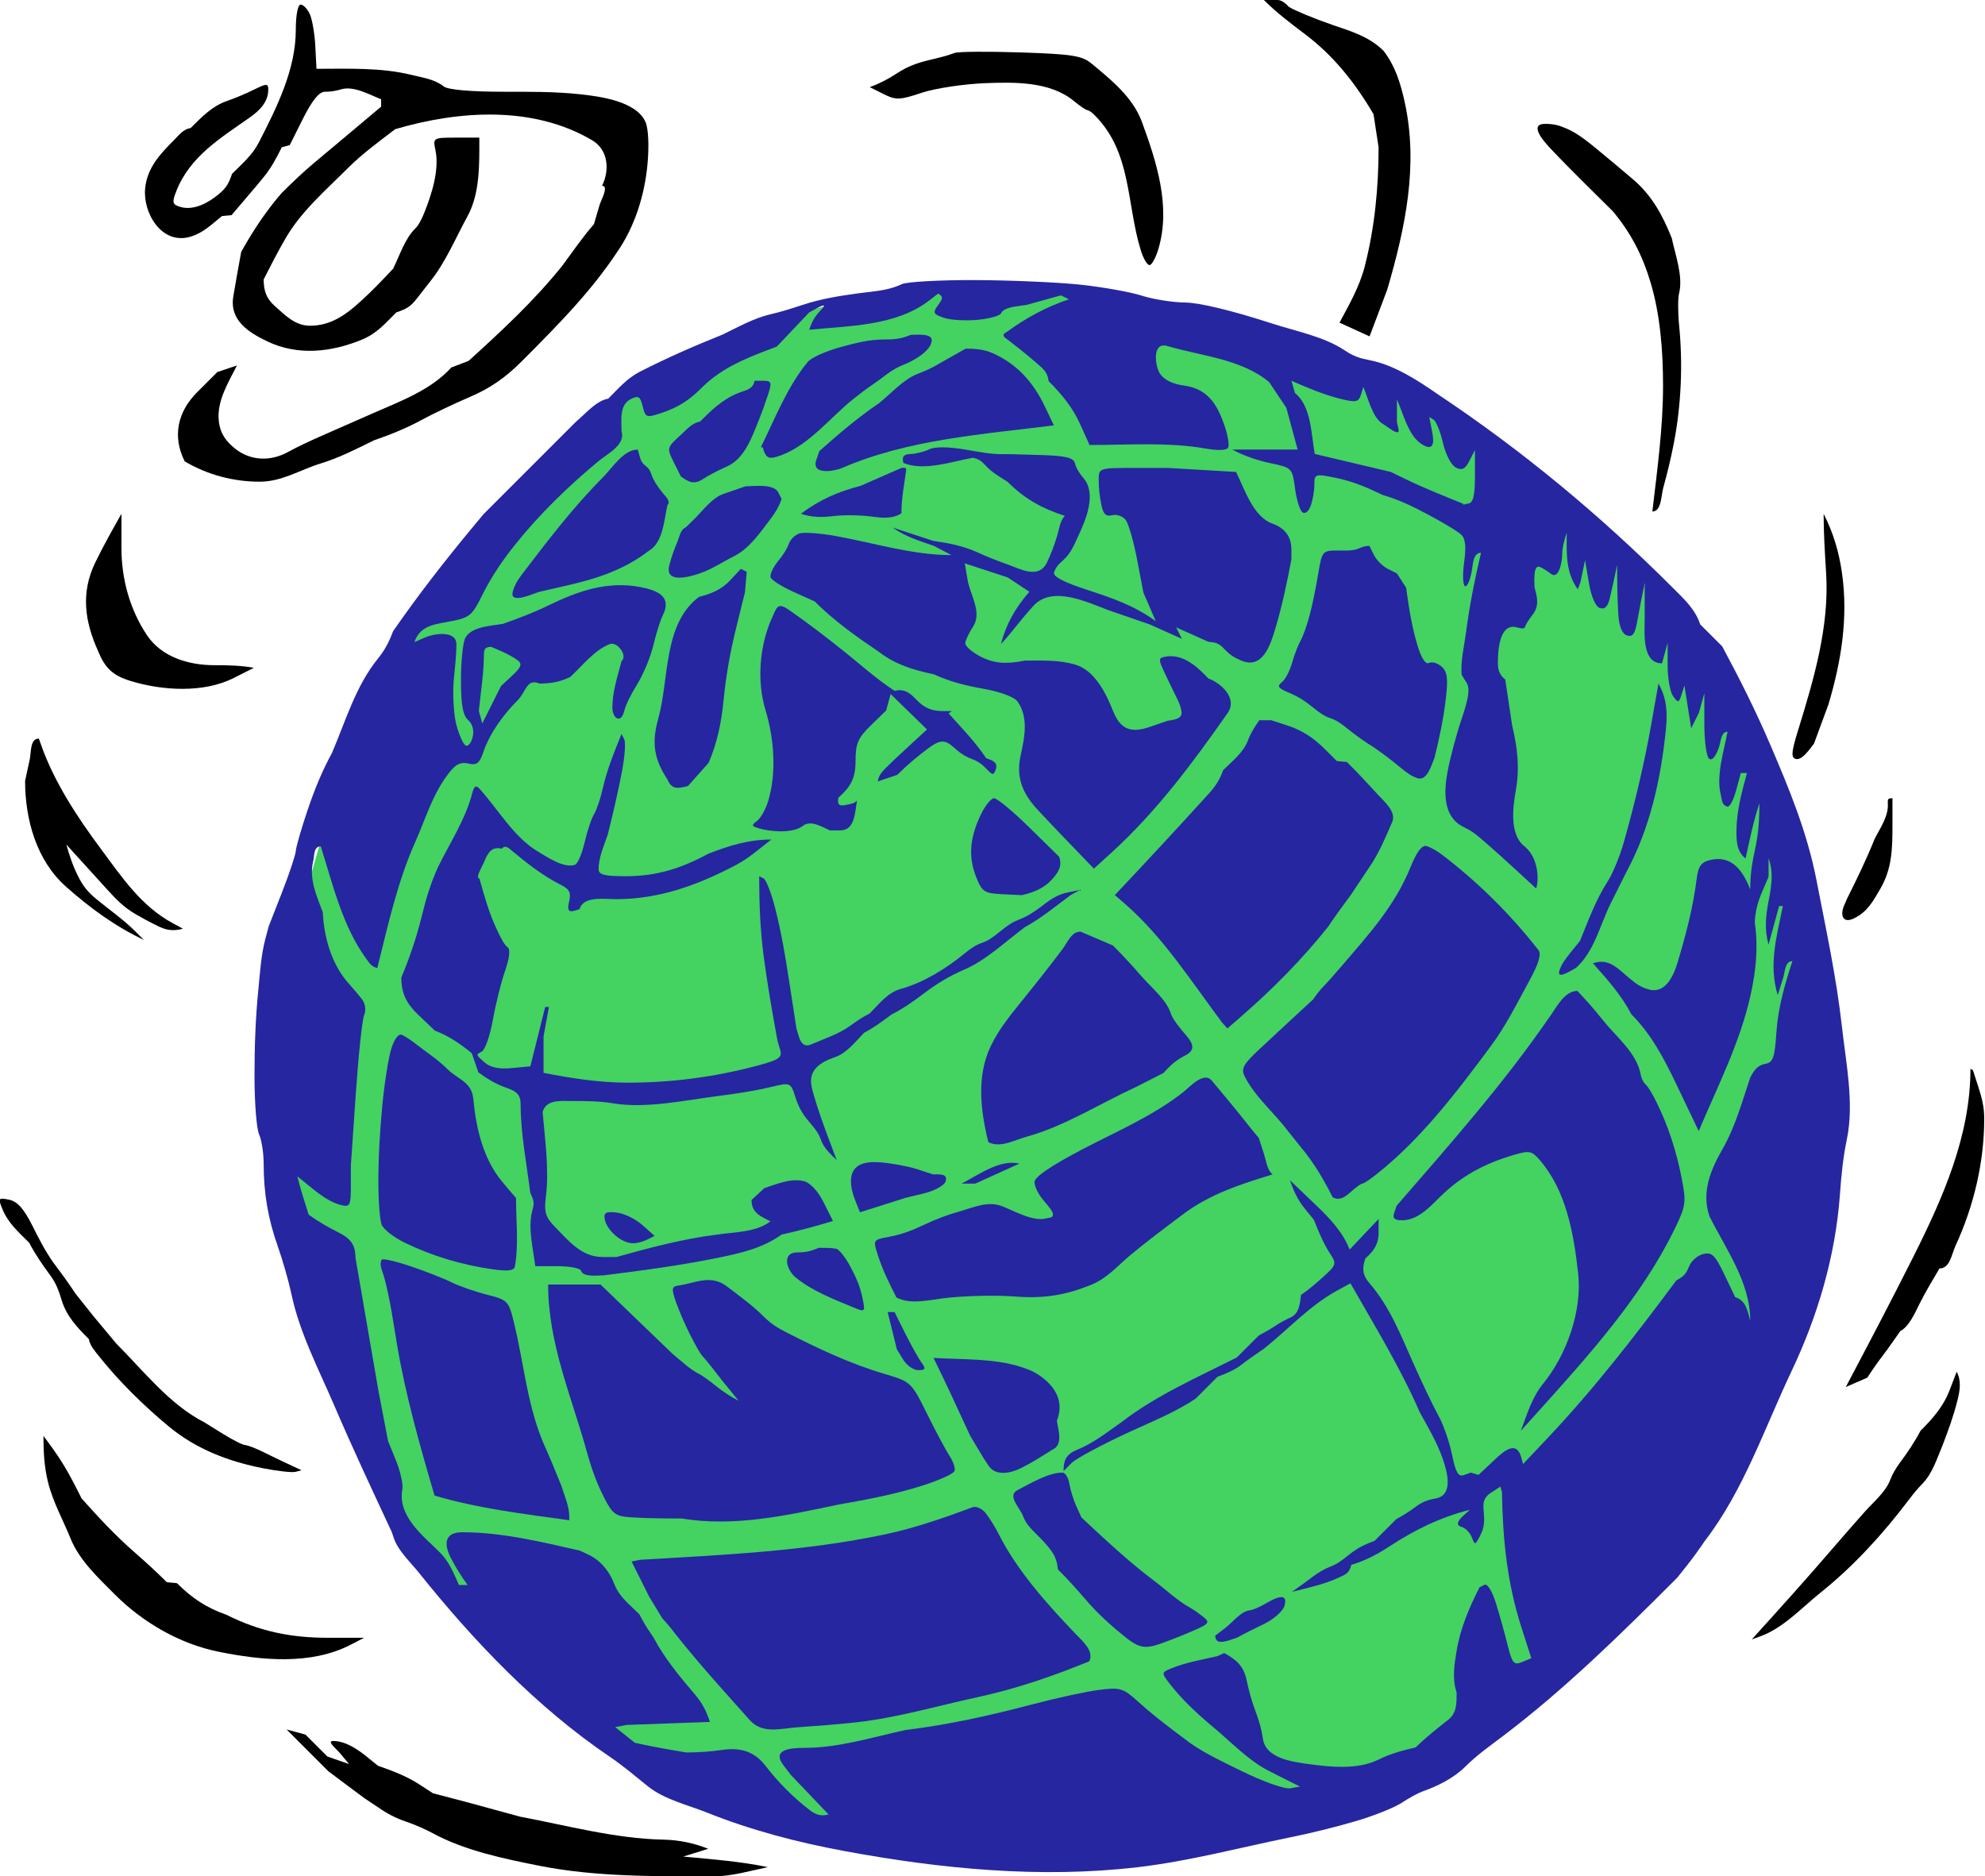 <?xml version="1.0" encoding="UTF-8" standalone="no"?>
<svg
   xmlns:dc="http://purl.org/dc/elements/1.1/"
   xmlns:cc="http://creativecommons.org/ns#"
   xmlns:rdf="http://www.w3.org/1999/02/22-rdf-syntax-ns#"
   xmlns:svg="http://www.w3.org/2000/svg"
   xmlns="http://www.w3.org/2000/svg"
   xmlns:sodipodi="http://sodipodi.sourceforge.net/DTD/sodipodi-0.dtd"
   xmlns:inkscape="http://www.inkscape.org/namespaces/inkscape"
   version="1.1"
   width="432.64"
   height="408.96"
   id="svg4377"
   inkscape:version="0.91 r13725"
   sodipodi:docname="world-colourmix.svg">
  <defs
     id="defs4426" />
  <sodipodi:namedview
     pagecolor="#ffffff"
     bordercolor="#666666"
     borderopacity="1"
     objecttolerance="10"
     gridtolerance="10"
     guidetolerance="10"
     inkscape:pageopacity="0"
     inkscape:pageshadow="2"
     inkscape:window-width="1916"
     inkscape:window-height="1035"
     id="namedview4424"
     showgrid="false"
     inkscape:zoom="1.3338306"
     inkscape:cx="216.32001"
     inkscape:cy="193.10493"
     inkscape:window-x="4"
     inkscape:window-y="1"
     inkscape:window-maximized="1"
     inkscape:current-layer="dp_dp001" />
  <g
     id="dp_dp001"
     transform="matrix(1,0,0,1,-1.531,0)">
    <g
       id="g4974">
      <path
         sodipodi:nodetypes="sssssss"
         inkscape:connector-curvature="0"
         id="path4971"
         d="m 397.383,234.275 c 0,95.234 -76.027,172.436 -169.812,172.436 -93.784,0 -171.104,-77.378 -165.313,-172.436 C 66.756,160.428 109.211,85.251 182.794,66.348 c 13.366,-3.434 30.361,-4.508 44.778,-4.508 11.088,0 24.927,7.077 35.423,9.138 78.275,15.368 134.389,79.324 134.389,163.298 z"
         style="opacity:1;fill:#44d260;fill-opacity:1;fill-rule:evenodd;stroke:none;stroke-width:3;stroke-linecap:round;stroke-linejoin:round;stroke-miterlimit:4;stroke-dasharray:none;stroke-opacity:1" />
      <path
         style="fill:#2626a1;fill-opacity:1"
         d="M 237,62.052 C 232.108,61.531 221.781,61.081 214.052,61.052 C 206.324,61.024 199.124,61.427 198.052,61.948 C 195.072,63.399 191.772,63.495 188.5,63.948 C 184.336,64.524 180.484,65.136 176.5,66.448 C 174.175,67.213 171.884,67.947 169.5,68.5 C 165.849,69.347 162.453,71.265 159.104,72.896 C 152.949,75.357 146.849,78.027 140.948,81.052 C 138.196,82.463 136.284,84.716 134.104,86.896 C 131.449,87.355 129.132,90.219 127.104,91.896 C 120.368,98.632 113.632,105.368 106.896,112.104 L 104.448,115.052 C 98.409,122.324 92.581,129.827 87.2,137.6 C 86.381,139.799 85.449,141.653 83.948,143.5 C 79.035,149.543 76.915,157.061 73.896,164.104 C 71.695,168.124 70.017,172.299 68.549,176.649 C 67.205,180.635 66.057,184.617 66,185.5 C 65.943,186.383 64.592,190.432 63,194.5 L 60.104,201.896 L 59.397,204.539 C 58.424,208.179 58.219,211.896 57.845,215.644 C 57.209,222.003 57,228.211 57,234.604 C 57,240.38 57.451,246.079 58,247.271 C 58.551,248.461 59,251.387 59,253.771 C 59,260.06 59.953,265.68 62.052,271.604 C 63.124,274.629 64.473,279.355 65.052,282.104 C 66.831,290.559 70.993,298.456 74.396,306.396 C 78.364,315.655 82.636,324.768 86.896,333.896 L 87.389,335.331 C 88.357,338.147 91.087,340.609 92.896,342.896 C 104.805,357.783 118.579,372.191 134.448,382.948 C 137.345,384.912 140.024,387.196 142.753,389.387 C 146.361,392.281 151.319,393.389 155.604,395.104 C 165.291,398.979 175.347,401.6 185.604,403.5 C 206.596,407.387 228.3,409.507 249.604,407 C 260.717,405.692 271.555,402.787 282.5,400.552 C 287.451,399.541 292.256,398.369 297.104,396.948 C 300.955,395.819 305.408,394.043 307,393 C 308.592,391.957 310.595,390.856 311.448,390.552 C 314.929,389.313 318.395,387.605 321,385 C 323.425,382.575 326.219,380.617 328.948,378.552 C 342.703,368.148 354.935,356.065 367.104,343.896 L 369.052,341.448 C 370.489,339.643 371.811,337.804 373.104,335.896 C 381.544,324.952 386.123,311.284 392.008,298.885 C 397.761,286.765 401.568,273.772 402.552,260.396 C 402.853,256.309 403.209,252.4 404.052,248.396 C 405.707,240.54 403.875,231.763 403,223.896 C 401.8,213.097 399.516,202.557 397.448,191.896 C 395.424,181.465 391.545,172.077 387.396,162.396 C 384.239,155.029 380.7,147.961 376.896,140.896 C 375.299,139.299 373.701,137.701 372.104,136.104 C 370.973,132.715 368.549,130.549 366.052,128.052 C 350.316,112.316 333.449,98.3 315,86 C 310.468,82.863 305.413,79.553 300,78.5 C 297.889,78.089 296.531,77.651 294.752,76.457 C 290.085,73.325 284.067,72.239 278.752,70.509 C 270.189,67.723 262.985,65.98 259.896,65.948 C 257.145,65.919 252.871,65.244 250.396,64.448 C 247.92,63.652 241.892,62.573 237,62.052 Z M 205.985,66.52 C 206.836,65.352 207.324,64.661 206,64 L 204.052,65.5 C 196.756,71.12 186.653,70.984 177.885,71.885 C 178.461,70.224 179.079,69.007 180.335,67.712 C 182.715,65.26 178.995,67.555 177.896,68.104 C 175.541,70.589 173.187,73.073 170.832,75.559 L 168.916,76.279 C 163.62,78.272 158.564,80.436 154.5,84.5 C 151.795,87.205 149.403,88.797 145.668,90.029 C 142.405,91.105 142.201,91.032 141.609,88.584 C 141.081,86.401 140.681,86.159 138.993,87.004 C 136.468,88.267 137,91.648 137,94 C 137.887,96.988 134.024,98.825 132,100.5 C 125.54,105.844 119.135,112.056 113.896,118.604 C 111.091,122.111 108.72,125.561 106.689,129.621 C 104.267,134.467 103.98,134.679 98.592,135.647 C 95.303,136.237 92.951,136.809 91.857,139.968 L 94.381,138.872 C 96.052,138.147 101,137.316 101,140.444 C 101,142.968 100.687,145.472 100.452,147.984 C 100.152,151.217 100.392,155.701 100.987,157.949 C 101.581,160.196 102.499,162.249 103.027,162.513 C 103.555,162.777 104.24,161.944 104.549,160.661 C 104.9,159.212 104.525,157.811 103.557,156.955 C 102.415,155.943 102,153.624 102,148.236 C 102,144.199 102.42,140.079 102.933,139.081 C 104.235,136.551 108.64,136.432 111.104,136 C 114.505,134.807 117.756,133.579 121,132 C 127.448,128.863 133.893,126.569 141.156,127.983 C 144.816,128.695 148.048,130.008 146,134.104 C 145.449,135.204 144.527,138.129 143.948,140.604 C 143.369,143.08 141.817,146.857 140.5,149 C 138.952,151.517 137.917,153.64 137.577,155 C 136.856,157.876 135,156.587 135,154.22 C 135,150.747 136.139,147.461 137,144.104 C 138.409,142.968 136.095,139.751 134.403,140.411 C 131.076,141.711 128.435,145.143 125.832,147.559 C 123.599,148.655 121.584,149 119.104,149 C 116.295,147.824 116.163,150.837 114.396,152.604 C 111.248,155.752 108.268,159.805 106.836,164.047 C 106.037,166.408 105.409,166.873 103.609,166.437 C 101.319,165.884 100.215,167.412 99,169 C 95.723,173.409 94.269,178.524 92.052,183.5 C 88.139,192.281 86.088,201.743 83.76,211.025 C 82.467,210.673 82.123,210.044 81.3,208.913 C 76.168,201.856 74.039,192.695 71.448,184.5 C 69.856,184.5 70.107,186.409 69.777,187.803 C 68.864,191.684 70.572,195.335 71.896,198.896 C 72.113,204.316 73.872,210.372 77.585,214.44 C 78.421,215.356 79.681,216.849 80.385,217.761 C 81.156,218.756 81.359,220.161 80.895,221.279 C 80.471,222.303 79.645,230.107 79.061,238.623 L 78,254.104 L 78,258.649 C 78,262.735 77.792,263.143 75.936,262.695 C 72.344,261.825 69.207,258.611 66.333,256.424 C 67.035,259.247 67.921,261.996 68.804,264.767 C 70.86,266.261 73.023,267.511 75.3,268.649 C 77.939,269.969 79,271.325 79,274.104 L 81.5,288.604 L 84,303.104 C 84.701,306.771 85.403,310.437 86.104,314.104 L 87.844,318.385 C 88.8,320.74 89.423,323.544 89.225,324.616 C 88.137,330.535 93.807,334.807 97.396,338.396 C 99.448,340.448 100.399,342.892 101.561,345.5 C 102.192,345.5 102.824,345.5 103.455,345.5 C 102.051,343.571 100.796,341.591 99.725,339.451 C 98.223,336.444 98.472,334 102.303,334 C 110.879,334 119.56,336.104 127.896,338 L 129.756,338.869 C 132.395,340.103 134.384,342.525 135.427,345.303 C 136.459,348.047 138.836,349.836 140.896,351.896 L 141.448,352.948 C 142.192,354.365 143.112,355.668 144,357 C 146.325,361.429 149.731,365.528 152.961,369.319 C 154.66,371.313 155.429,372.908 156.273,375.345 C 150.217,375.564 144.161,375.781 138.104,376 C 137.276,376.16 136.448,376.319 135.62,376.479 C 137.045,377.617 138.471,378.756 139.896,379.896 C 143.62,380.719 147.337,381.393 151.104,382 C 153.781,382 156.287,381.829 158.947,381.448 C 162.993,380.865 165.999,381.808 168.376,384.912 C 171.119,388.492 174.473,391.855 178.052,394.597 C 179.412,395.64 180.544,395.943 182.119,395.513 C 179.379,392.64 176.637,389.768 173.896,386.896 L 172.287,384.788 C 169.545,381.199 174.244,381 176.961,381 C 184.285,381 191.772,378.664 198.896,377.104 C 208.379,375.955 217.355,373.935 226.604,371.5 C 231.829,370.125 238.343,368.713 241.077,368.364 C 245.681,367.776 246.309,367.964 249.577,370.916 C 253.208,374.197 257.08,377.087 261,380 C 264.507,382.435 268.32,384.167 272.155,386.059 C 276.768,388.336 281.517,390.027 282.707,389.816 L 284.869,389.435 C 283.247,388.623 281.623,387.812 280,387 L 277.948,385.948 C 273.64,383.739 269.828,379.708 266.104,376.604 C 262.528,373.624 259.081,370.449 256.252,366.741 C 254.705,364.715 254.728,364.539 256.627,363.751 C 259.905,362.391 263.441,361.801 266.896,361 C 267.38,360.777 267.864,360.556 268.348,360.333 C 270.916,361.711 272.591,363.141 273.233,366.219 C 273.733,368.615 274.344,370.815 275.201,373.105 C 275.951,375.109 276.487,376.907 276.788,379.02 C 277.391,383.235 283.08,384.025 286.5,384.5 C 291.389,385.179 297.448,385.828 302,383.552 C 304.585,382.26 307.311,381.544 310.104,380.896 C 312.217,378.783 314.555,376.957 316.896,375.104 C 319.095,373.508 319,371.453 319,368.896 C 318.015,365.94 318.491,362.948 319,359.896 C 319.835,354.891 321.735,350.471 324,346 L 325.088,345.456 C 325.715,345.143 326.775,346.86 327.588,349.508 C 328.516,352.531 329.361,355.549 330.128,358.616 C 331.121,362.589 331.497,363.028 333.273,362.291 L 335.291,361.453 L 333.145,354.779 C 329.996,344.98 329.061,335.493 328.892,325.273 C 328.781,324.865 328.671,324.457 328.559,324.049 L 326.48,325.396 C 324.132,326.915 325,328.719 325,331.052 C 325,332.685 324.763,333.553 324,335 C 323.043,336.813 322.971,336.817 322.304,335.076 C 321.921,334.075 320.935,333.073 320.113,332.849 C 317.809,332.221 320.968,330.049 321.896,329.104 C 315.676,330.655 309.863,333.468 304.5,337 C 301.776,338.795 299.16,340.179 296.061,341.108 C 295.567,342.92 295.051,343.087 293.243,343.919 C 290.005,345.409 286.552,346.115 283.104,347 C 284.709,345.875 286.3,344.745 287.852,343.548 C 288.813,342.807 290.388,341.907 291.352,341.548 C 292.712,341.041 293.641,340.459 295.5,338.948 C 297.267,337.511 298.985,336.625 301.104,335.896 C 302.701,334.299 304.299,332.701 305.896,331.104 C 307.345,330.344 308.628,329.533 309.948,328.552 C 311.497,327.4 312.545,326.985 314.448,326.636 C 318.465,325.897 316.908,320.633 315.948,317.896 C 314.713,314.377 312.805,311.141 311,307.896 C 306.739,298.1 301.148,289.019 295.868,279.737 L 292.883,281.368 C 286.98,284.592 282.264,289.811 277,294 C 275.352,295.117 273.725,296.236 272.148,297.452 C 270.555,298.681 268.757,299.412 266.896,300.104 C 265.299,301.701 263.701,303.299 262.104,304.896 C 257.733,307.809 252.757,309.813 248,312 C 241.892,314.808 236.095,317.905 235.115,318.885 L 233.333,320.667 C 233.333,318.405 233.876,317.005 236.219,316.06 C 239.853,314.593 242.921,312.128 246.104,309.896 C 253.567,304.141 262.723,300.14 271.104,295.896 C 272.701,294.299 274.299,292.701 275.896,291.104 C 277.141,290.451 278.328,289.781 279.5,289 C 280.571,288.287 281.613,287.725 282.788,287.2 C 284.749,286.32 284.863,284.103 285.092,282.268 C 286.86,281.063 288.449,279.68 290.037,278.244 C 292.769,275.773 292.869,275.437 291.485,273.348 C 289.951,271.031 288.931,268.457 287.896,265.896 L 285.948,263.5 C 284.365,261.555 283.483,259.603 282.681,257.272 L 288.341,262.688 C 291.377,265.595 294.147,268.476 295.692,272.384 C 297.799,270.164 299.899,267.939 302,265.715 L 302,268.741 C 302,271.272 300.881,272.759 299.121,274.316 C 298.416,276.353 298.425,277.873 299.969,279.663 C 304.428,284.831 306.739,290.792 309.5,297 C 311.483,301.457 313.981,306.68 315.052,308.604 C 316.124,310.529 317.453,314.352 318.008,317.1 C 318.783,320.94 319.373,321.968 320.56,321.548 L 322.104,321 C 322.664,321.167 323.223,321.333 323.781,321.5 L 327.347,318.144 C 329.38,316.231 332.072,313.933 333.088,317.659 L 333.491,319.135 L 338.797,313.515 C 349.095,302.611 357.996,291.077 366.896,279.104 C 368.535,278.199 368.995,277.756 369.724,275.948 C 370.18,274.819 371.547,273.651 372.761,273.351 C 374.625,272.892 375.341,273.584 377.345,277.78 L 379.72,282.753 C 382.093,283.503 382.4,285.693 383,287.896 C 383,279.499 377.761,272.419 374.104,265.104 C 372.367,259.907 374.285,255.143 376.948,250.5 C 379.747,245.62 381.209,240.221 383,234.896 C 383.763,233.428 384.531,232.2 386.331,231.883 C 387.961,231.595 388.343,230.516 388.691,225.217 C 389.048,219.752 390.501,214.657 392.201,209.5 C 390.548,209.5 390.607,211.799 390.165,213.197 L 389,216.896 C 386.965,210.328 388.771,204.113 390.119,197.5 C 389.843,197.5 389.567,197.5 389.291,197.5 C 388.527,200.299 387.764,203.097 387,205.896 C 386.059,202.64 386.387,199.551 387.04,196.205 C 387.652,193.071 388.1,190.111 387,187.104 C 387,188.437 387,189.771 387,191.104 L 385.552,194.5 C 384.624,196.676 384.076,198.764 384,201.104 C 384.764,206.448 384.269,211.455 383.109,216.769 C 380.835,227.195 375.897,236.763 371.776,246.552 L 366.836,236.224 C 364.189,230.689 361.441,225.441 357.104,221.104 C 354.885,216.877 351.917,213.561 348.72,209.981 C 352.179,208.784 354.04,211.051 356.593,213.171 C 358.119,214.435 359.145,215.251 361.055,215.721 C 364.628,216.601 366.359,212.511 367.167,209.809 C 368.948,203.861 370.571,197.756 371.325,191.589 C 371.661,188.844 372.3,187.944 374.247,187.472 C 379.108,186.296 381.507,190.021 383,193.896 C 383,190.908 383.345,188.34 384,185.396 C 384.788,181.851 385,178.715 385,175.104 C 383.688,179.039 382.885,183.08 381.979,187.125 C 380.112,185.66 380,183.58 380,181.233 C 380,176.855 381.152,172.681 382.295,168.5 C 381.847,168.5 381.4,168.5 380.952,168.5 L 379.932,172.283 C 379.371,174.364 378.516,175.959 378.035,175.828 C 376.775,175.484 376.883,174.472 376.579,173.243 C 375.532,169.001 377.288,163.724 378.047,159.5 C 376.627,159.5 376.6,161.665 376.2,162.848 C 375.5,164.919 374.673,165.887 374.035,165.384 C 373.465,164.937 373,161.541 373,157.837 L 373,151.104 C 372.607,152.524 372.212,153.944 371.819,155.364 C 371.256,156.488 370.693,157.613 370.131,158.737 C 369.641,155.628 369.151,152.519 368.66,149.408 L 368.028,151.413 C 367.452,153.236 367.287,153.268 366.197,151.771 C 365.539,150.865 365,147.871 365,145.115 L 365,140.104 C 364.592,141.603 364.184,143.101 363.776,144.6 C 359.289,144.6 360,137.753 360,134.837 L 360,127.104 C 359.419,129.892 358.863,132.675 358.368,135.479 C 357.888,138.207 357.351,138.929 356.121,138.504 C 355.06,138.136 354.42,136.564 354.253,133.92 C 354.025,130.308 354,126.723 354,123.104 C 353.485,125.571 352.967,128.032 352.376,130.481 C 351.951,132.245 351.263,132.899 350.213,132.535 C 349.284,132.213 348.341,130.039 347.836,127.053 L 347,122.104 C 346.667,123.701 346.333,125.299 346,126.896 C 345.807,127.415 345.615,127.935 345.421,128.455 C 342.716,124.736 343,120.547 343,116.104 C 342.452,117.875 342,119.359 342,121.219 C 342,122.141 341.369,126.505 339.532,125.061 C 338.795,124.481 338.089,124.044 337.251,123.625 C 335.544,122.772 336,127.203 336,128.104 C 336.588,130.148 337.051,132.052 335.608,133.933 C 334.781,135.012 334.057,136.144 334,136.448 C 333.816,137.42 332.585,136.797 331.744,136.667 C 328.275,136.129 328,142.052 328,144.481 C 328,146.099 328.385,147.16 329.604,148.117 C 330.104,151.447 330.604,154.776 331.104,158.104 C 332.243,162.905 332.799,167.245 331.921,172.209 C 331.287,175.799 330.439,181.845 333.784,184.473 C 336.321,186.467 337.179,190.679 336.359,193.684 L 332.127,189.789 C 329.688,187.545 326.768,184.919 325.233,183.591 C 322.896,181.567 322.308,181.153 320.411,180.205 C 315.971,177.985 316.255,172.497 317,168.396 C 317.551,165.371 318.949,160.099 320.109,156.681 C 321.677,152.061 321.947,150.036 321.161,148.785 L 320.104,147.104 C 319.841,144.055 320.655,140.916 321.052,137.896 C 321.831,131.973 322.953,126.304 324.325,120.5 C 322.631,120.5 322.561,122.897 322.345,124.261 C 322.016,126.329 321.347,127.913 320.86,127.78 C 320.372,127.647 320.272,125.323 320.639,122.616 C 321.123,119.047 320.933,117.364 319.953,116.497 C 319.091,115.733 316.516,114.177 312.852,112.203 C 309.629,110.465 306.409,108.905 302.896,107.896 C 299.368,106.193 296.309,104.883 292.448,104.115 C 288.157,103.26 288,103.315 288,105.667 C 288,107.007 287.637,109.081 287.193,110.275 C 286.724,111.536 285.963,112.113 285.377,111.653 C 284.823,111.217 284.104,108.861 283.781,106.417 C 283.207,102.067 283.097,101.953 278.545,100.987 C 275.547,100.351 272.797,99.421 270.104,98 C 274.856,98 279.608,98 284.36,98 C 283.539,94.965 282.717,91.931 281.896,88.896 C 280.644,87.025 279.393,85.156 278.143,83.285 C 272.069,78.225 263.376,77.62 255.972,75.432 C 252.581,74.429 253.256,79.759 254.337,81.431 C 255.204,82.769 257.123,83.727 259.583,84.048 C 264.828,84.733 266.863,88.269 268.403,92.72 C 269.132,94.824 269.501,96.996 269.227,97.547 C 268.916,98.169 267.051,98.255 264.311,97.775 C 256.083,96.331 247.331,97 239,97 L 236.948,92.448 C 235.291,88.771 232.909,85.909 230.104,83.104 C 229.801,81.053 228.995,80.492 227.361,79.059 C 225.133,77.104 222.793,75.295 220.437,73.5 C 219.935,72.745 220.604,72.636 221.303,72.125 C 225.265,69.231 229.836,66.78 234.5,65.251 C 233.92,64.96 233.341,64.671 232.761,64.381 C 230.267,65.075 227.771,65.768 225.275,66.461 L 222.655,66.835 C 221.213,67.041 219.908,67.669 219.755,68.231 C 219.601,68.793 217.305,69.459 214.652,69.712 C 211.997,69.964 208.659,69.767 207.232,69.272 C 204.921,68.472 204.784,68.172 205.985,66.52 Z M 293.728,86.948 C 290.003,86.027 286.504,84.524 283,83 L 283.387,84.34 L 283.773,85.679 C 287.351,88.491 287.311,94.733 288.084,98.953 C 293.609,100.26 299.135,101.567 304.66,102.873 L 307.883,104.437 C 312.132,106.499 316.523,108.213 320.896,110 C 319.575,110 320.765,109.896 321.552,109.773 C 322.621,109.605 323,108.047 323,103.825 L 323,98.104 L 321.8,100.452 C 320.881,102.251 320.187,102.593 318.835,101.917 C 317.856,101.428 316.608,99.043 316.035,96.569 C 315.465,94.113 314.56,91.832 314.021,91.499 L 313.044,90.892 L 313.697,94.245 C 314.196,96.804 313.859,98.444 311.291,96.748 C 308.477,94.891 307.379,90.133 306,87.104 C 306,88.736 306,90.368 306,92 L 306.333,93.476 C 306.783,95.465 303.828,92.905 303,92.448 C 300.677,91.165 299.732,86.748 298.677,84.355 L 298.119,86.125 C 297.639,87.644 297.016,87.761 293.728,86.948 Z M 110.873,141.983 L 108.609,141 C 107.541,141 107,141.3 107,142.552 C 107,146.684 106.315,150.851 105.897,154.959 L 106.272,156.332 L 106.647,157.705 C 108.009,154.981 109.371,152.257 110.733,149.533 L 113.2,147.243 C 115.109,145.471 115.381,144.728 114.403,143.959 C 113.707,143.412 112.119,142.523 110.873,141.983 Z "
         stroke-width="0"
         stroke="none"
         fill-rule="evenodd"
         fill="black"
         id="dp_path002" />
      <path
         style="fill:#2626a1;fill-opacity:1"
         d="M 219.896,99 C 217.201,99 214.604,98.447 211.948,98 C 208.172,97.365 205.288,97.347 204.052,97.948 C 202.981,98.469 201.163,98.927 200.012,98.965 C 198.417,99.019 198.071,99.592 198.432,100.919 C 202.991,102.763 208.875,100.62 213.556,99.788 C 214.805,100.044 215.408,100.44 216.303,101.427 C 217.681,102.949 219.379,103.923 221.104,105 C 224.841,108.737 228.589,110.809 233.6,112.44 C 232.573,113.577 232.417,115.145 232,116.604 C 231.451,118.529 230.405,121.269 229.68,122.692 C 227.827,126.327 223.861,123.988 220.896,122.948 C 218.672,122.168 216.539,121.288 214.388,120.324 C 211.335,118.956 208.172,118.364 204.896,117.896 C 201.965,116.931 199.035,115.965 196.104,115 C 198.807,116.969 201.972,117.915 205.104,119 C 206.368,119.667 207.632,120.333 208.896,121 C 200.38,121 192.116,118.363 183.747,116.856 C 180.251,116.227 176.643,115.969 175.729,116.285 C 174.817,116.601 173.805,117.591 173.483,118.483 C 173.049,119.677 172.4,120.723 171.011,122.456 C 169.973,123.748 169.291,125.284 169.493,125.868 C 169.695,126.452 171.94,127.869 174.483,129.017 L 179.104,131.104 C 183.376,135.376 188.135,138.736 193.104,142.104 C 196.791,144.92 200.612,146.036 205.104,147 C 208.525,148.579 212.047,149.465 215.771,150.116 C 219.424,150.755 222.571,151.911 223.268,152.868 C 225.743,156.272 224.863,160.723 224,164.604 C 222.868,169.7 224.551,173.163 227.899,176.744 C 231.867,180.989 235.92,185.155 239.947,189.344 L 243.921,185.724 C 253.607,176.903 261.607,166.153 269.1,155.425 C 271.337,152.22 267.656,148.892 264.896,147.896 C 262.528,145.38 259.429,142.453 255.545,143.139 C 253.991,143.413 253.976,143.705 255.373,146.667 C 256.199,148.417 257.029,150.164 257.896,151.896 C 258.471,153.045 258.903,153.953 259.055,155.223 C 259.247,156.817 257.063,156.931 255.987,157.12 L 252.22,158.424 C 248.16,159.829 245.785,159.121 244.159,155.053 C 242.632,151.235 240.195,146.137 235.885,144.875 C 232.231,143.805 228.696,144 224.896,144 C 221.517,144.657 218.704,144.852 215.465,143.233 C 213.407,142.203 211.808,140.805 211.913,140.128 C 212.019,139.451 212.772,137.881 213.589,136.641 C 215.681,133.464 212.971,129.716 212.407,126.347 L 211.813,122.799 C 214.925,123.82 218.037,124.84 221.149,125.861 C 222.732,126.908 224.313,127.953 225.896,129 L 225.675,129.251 C 222.864,132.437 220.716,136.276 219.708,140.372 C 220.875,139.139 221.947,137.831 223,136.5 C 224.163,135.031 225.623,133.312 226.779,132.052 C 230.901,127.557 238.484,131.267 243.104,133 C 246.104,134.035 249.104,135.069 252.104,136.104 C 254.445,137.153 256.785,138.201 259.125,139.251 C 258.708,138.417 258.292,137.583 257.875,136.751 C 260.215,137.799 262.556,138.847 264.896,139.896 C 266.668,140.063 267.213,140.22 268.483,141.569 C 269.605,142.761 270.516,143.319 272.021,143.972 C 276.701,146.003 278.407,140.647 279.471,137.096 C 280.984,132.053 282.033,127.065 283,121.896 L 283,119.896 C 283,116.92 281.595,115.125 278.805,114.111 C 274.621,112.589 272.779,106.556 270.937,102.876 L 263.521,102.437 L 256.104,102 C 253.569,102 251.035,102 248.5,102 C 241.125,102 241,102.043 241,104.552 C 241,106.424 241.193,108.093 241.551,109.932 C 241.967,112.06 242.56,112.647 243.951,112.304 C 244.968,112.055 246.3,112.537 246.912,113.379 C 247.524,114.22 248.635,118.12 249.383,122.047 L 250.741,129.185 C 251.641,131.261 252.543,133.337 253.444,135.413 C 248.708,131.969 243.917,130.353 238.357,128.537 C 233.316,126.889 230.969,125.645 231.269,124.777 C 231.692,123.556 232.221,123.035 233.196,122.172 C 234.912,120.655 235.588,118.896 236.556,116.811 C 238.139,113.399 240.607,107.728 237.711,104.253 C 236.632,102.959 236.1,102.033 235.799,100.929 C 235.484,99.775 233.725,99.349 228.639,99.199 L 221.896,99 Z "
         stroke-width="0"
         stroke="none"
         fill-rule="evenodd"
         fill="black"
         id="dp_path003" />
      <path
         style="fill:#2626a1;fill-opacity:1"
         d="M 160.011,280.448 C 156.423,277.692 153.109,279.703 149.349,280.232 C 147.924,280.433 147.856,280.919 148.849,283.785 C 149.483,285.611 150.873,288.828 151.941,290.935 C 153.009,293.041 154.157,295.067 154.493,295.435 C 156.065,297.159 157.448,299.067 158.896,300.896 C 160.103,302.375 161.311,303.855 162.519,305.333 C 160.713,304.416 159.079,303.336 157.5,302.052 C 156.183,300.981 154.608,299.856 154,299.552 C 151.839,298.472 149.972,296.623 148.104,295.104 C 142.875,290.069 137.645,285.035 132.417,280 C 128.611,280 124.805,280 121,280 C 121,292.825 126.076,304.327 129.448,316.5 C 130.417,320.001 131.488,323.069 133.128,326.307 C 135.032,330.068 135.667,330.535 139.18,330.755 C 142.828,330.983 146.451,331 150.104,331 C 161.496,332.899 172.957,330.353 184.104,328 C 190.365,326.901 196.588,325.741 202.66,323.804 C 206.265,322.655 209.381,321.231 209.585,320.641 C 209.789,320.052 209.292,318.565 208.479,317.337 C 207.665,316.109 205.456,311.976 203.568,308.151 C 200.203,301.328 200.031,301.167 194.516,299.547 C 186.879,297.303 180.019,294.044 172.948,290.448 C 170.985,289.449 169.551,288.551 168,287 C 165.553,284.553 162.749,282.551 160.011,280.448 Z "
         stroke-width="0"
         stroke="none"
         fill-rule="evenodd"
         fill="black"
         id="dp_path004" />
      <path
         style="fill:#2626a1;fill-opacity:1"
         d="M 219.1,334.2 C 218.495,332.989 217.325,331.1 216.5,330 C 215.652,328.869 214.343,328.244 213.489,328.56 C 207.347,330.84 200.909,333.089 194.5,334.448 C 176.929,338.173 158.988,338.941 141.104,340 C 140.467,340.127 139.828,340.252 139.189,340.379 C 140.46,342.919 141.729,345.46 143,348 C 143.961,349.588 144.921,351.176 145.883,352.765 L 146.493,353.435 C 147.384,354.411 148.18,355.464 149,356.5 C 154.027,362.853 159.516,368.843 164.896,374.896 C 167.66,378.075 171.691,376.757 175.5,376.5 C 179.679,376.217 183.836,375.899 188,375.448 C 196.98,374.476 205.777,371.855 214.604,369.948 C 223.117,368.109 230.927,365.395 238.931,362.14 C 240.073,359.853 237.4,357.675 235.881,356.08 C 229.661,349.551 223.179,342.356 219.1,334.2 Z "
         stroke-width="0"
         stroke="none"
         fill-rule="evenodd"
         fill="black"
         id="dp_path005" />
      <path
         style="fill:#2626a1;fill-opacity:1"
         d="M 137.096,168.133 C 137.699,164.964 137.924,161.837 137.596,161.185 L 137,160 C 135.423,163.863 133.848,167.72 132.924,171.805 C 132.416,174.055 131.551,176.617 131,177.5 C 130.449,178.383 129.528,181.14 128.951,183.627 C 128.373,186.115 127.433,188.312 126.86,188.509 C 124.461,189.34 120.767,186.819 118.692,185.569 C 113.5,182.447 110.083,176.408 106.049,171.935 C 105.268,171.068 104.852,171.327 104.445,172.935 C 103.04,178.483 99.527,183.857 97,189 C 95.384,192.548 94.377,195.936 93.445,199.753 C 92.324,204.351 90.804,208.744 89,213.104 C 89,216.497 90.089,218.723 92.649,221.165 L 96.3,224.649 C 99.396,225.833 101.799,227.491 104.356,229.583 C 104.839,230.977 105.321,232.372 105.804,233.767 C 107.763,235.191 109.736,236.384 112.057,237.168 C 114.252,237.909 115,238.791 115,240.633 C 115,247.065 116.304,253.573 117.099,259.952 L 117.549,261.028 C 118.04,262.199 117.811,262.863 117.5,264.104 C 116.577,267.795 117.747,272.272 118.197,276 L 123.053,276 C 125.724,276 128.032,276.451 128.181,277 C 128.58,278.457 131.971,278 133.104,278 C 141.592,276.939 149.952,275.827 158.335,274.109 C 163.204,273.111 167.853,272.011 171.896,269.104 C 175.689,268.284 179.36,267.28 183.073,266.147 L 181.041,262.083 C 179.812,259.623 178.104,257.8 176.717,257.464 C 173.845,256.769 170.792,258.112 168.104,259 C 167.181,259.859 166.257,260.717 165.333,261.576 C 165.333,264.317 167.187,265.093 169.444,266.223 C 166.38,268.629 161.64,268.552 157.896,269.104 C 150.383,270.044 143.179,271.973 135.896,274 L 132.812,274 C 128.249,274 125.367,270.377 122.448,267.396 C 120.432,265.337 120.088,264.188 120.5,260.896 C 121.26,254.815 120.303,248.481 119.799,242.404 C 120.561,239.607 123.715,240 126.28,240 C 129.287,240 132.143,240.007 135.104,240.5 C 142.349,241.708 150.725,239.844 157.957,238.917 C 161.86,238.416 165.651,237.871 169.476,236.963 C 173.82,235.932 173.853,235.945 174.848,239.027 C 175.581,241.3 176.327,242.693 177.872,244.512 C 179.565,246.507 179.985,247.149 180.448,248.448 C 181.111,250.312 182.532,251.532 183.896,252.896 L 181.5,246.5 C 180.183,242.983 178.803,238.673 178.433,236.924 C 177.655,233.237 180.276,231.557 183.5,230.448 C 186.152,229.535 187.929,227.071 189.896,225.104 C 192.057,223.969 193.933,222.563 195.896,221.104 C 198.5,219.803 200.775,218.144 203.104,216.396 C 205.799,214.376 208.479,212.735 211.604,211.396 C 216.488,209.303 220.624,205.28 224.896,202.104 C 228.469,200.148 231.628,197.533 234.896,195.104 C 235.563,194.736 236.229,194.368 236.896,194 L 234.396,194.5 C 231.735,195.032 230.243,196.261 228.104,197.896 C 226.711,198.888 225.315,199.82 223.697,200.427 C 222.296,200.955 221.364,201.537 219.5,203.052 C 217.635,204.568 216.749,205.123 215.5,205.552 C 214.251,205.983 213.365,206.536 211.5,208.052 C 207.64,211.191 202.745,214.213 197.896,215.552 C 194.969,216.36 193.231,218.769 191.104,220.896 C 189.655,221.656 188.372,222.467 187.052,223.448 C 184.436,225.392 181.264,226.399 178.297,227.671 C 175.976,228.667 175.624,225.733 175.104,224.104 L 173.552,214 C 172.717,208.564 171.837,203.259 170.472,197.935 C 169.632,194.655 168.508,191.753 167.972,191.487 L 167,191 C 167,196.981 167.208,202.664 168,208.604 C 168.819,214.745 169.871,220.805 171,226.896 L 171.576,228.863 C 172.073,230.561 171.329,231.047 166.128,232.415 C 157.016,234.812 147.812,236 138.396,236 C 132.143,236 126.103,235.057 120,233.856 C 120,231.203 120,228.549 120,225.896 C 120.391,223.764 120.781,221.632 121.172,219.5 C 120.9,219.5 120.629,219.5 120.357,219.5 C 119.28,223.813 118.203,228.127 117.125,232.44 L 113.049,232.824 C 110.24,233.088 108.389,232.691 107.097,231.548 C 105.24,229.904 105.235,229.883 106.528,229.236 C 107.245,228.877 108.344,225.729 108.968,222.24 C 109.593,218.751 110.792,213.955 111.631,211.581 C 112.547,208.995 112.785,206.975 112.228,206.536 C 111.491,205.957 110.964,205.085 109.683,202.324 C 108.071,198.849 107.049,195.177 106.028,191.5 C 105.009,191.5 106.752,188.621 107.02,187.949 C 107.856,185.861 108.699,184.463 110.896,185 C 111.731,184.052 112.497,184.944 113.352,185.652 C 116.643,188.38 120.059,191.029 123.887,192.943 C 125.683,193.841 126.04,194.632 125.557,196.631 C 124.937,199.189 126.048,198.791 127.865,198.163 C 128.659,195.249 133.344,196 135.78,196 C 145.325,196 153.644,192.911 161.948,188.552 C 164.717,187.099 167.167,184.897 169.652,183 C 164.699,183 160.483,184.324 155.896,186.104 C 150.072,189.267 144.697,191 137.948,191 C 133.239,191 132,190.677 132,189.448 C 132,186.837 133.179,184.361 134,181.896 C 135.144,177.319 136.215,172.769 137.096,168.133 Z "
         stroke-width="0"
         stroke="none"
         fill-rule="evenodd"
         fill="black"
         id="dp_path006" />
      <path
         style="fill:#2626a1;fill-opacity:1"
         d="M 315.916,186.379 C 314.719,185.461 313.356,184.692 312.468,184.431 C 311.471,184.139 310.343,185.619 308.948,189.052 C 305.528,197.472 299.929,203.599 294.104,210.396 C 292.104,212.729 290.771,214.229 290.104,214.896 C 289.209,215.791 288.481,216.789 287.761,217.823 C 283.821,221.463 279.881,225.104 275.961,228.765 C 272.507,231.991 271.983,232.964 272.805,234.611 C 274.767,238.533 278.315,241.756 281.104,245.104 C 282.437,246.771 283.771,248.437 285.104,250.104 C 287.928,253.509 290.024,257.049 292,261 C 293.472,261.736 294.529,261.045 295.768,259.963 C 297.393,258.543 298.039,258.08 298.5,258 C 298.856,257.939 300.089,257.116 301.5,256 C 311.336,248.217 319.013,238.055 326.448,228.052 C 329.82,223.516 332.195,218.645 334.911,213.68 C 336.896,210.049 337.515,207.968 336.859,207.127 C 330.749,199.309 323.8,192.419 315.916,186.379 Z "
         stroke-width="0"
         stroke="none"
         fill-rule="evenodd"
         fill="black"
         id="dp_path007" />
      <path
         style="fill:#2626a1;fill-opacity:1"
         d="M 281.852,158.052 L 278.6,157 C 277.733,157 276.867,157 276,157 C 275.004,158.437 274.16,159.708 273.548,161.352 C 272.536,164.072 270.141,165.859 268.104,167.896 C 267.405,169.989 266.383,171.484 264.896,173.104 C 258.177,180.509 251.383,187.836 244.519,195.107 L 246.812,197.105 C 255.141,204.368 261.293,214.093 267.896,222.896 C 268.28,223.324 268.664,223.752 269.048,224.18 L 271.972,221.643 C 278.844,215.677 285.336,209.119 291,202 C 292.612,199.621 294.285,197.305 296,195 C 297.333,193 298.667,191 300,189 C 302.14,185.908 303.488,182.551 305,179.104 C 305.855,176.915 303.263,174.76 301.885,173.251 C 299.669,170.82 297.429,168.429 295.104,166.104 C 294.368,166.035 293.632,165.965 292.896,165.896 L 290.5,163.5 C 287.851,160.851 285.516,159.237 281.852,158.052 Z "
         stroke-width="0"
         stroke="none"
         fill-rule="evenodd"
         fill="black"
         id="dp_path008" />
      <path
         style="fill:#2626a1;fill-opacity:1"
         d="M 347.221,218.052 L 345.339,216 C 342.392,216 340.685,219.815 339.104,221.896 C 329.181,236.309 317.404,249.601 305.953,262.803 L 305.4,264.401 C 304.999,265.557 305.471,266 307.105,266 C 310.947,266 313.736,262.392 316.305,260.025 C 320.743,255.935 325.58,253.512 331.249,251.815 C 334.815,250.748 335.351,250.836 337.037,252.767 C 342.936,259.521 344.536,268.931 345.5,277.604 C 346.395,285.651 343.031,295.248 337.948,301.5 C 335.433,304.593 334.396,308.175 333,311.896 L 337.052,307.396 C 347.897,295.352 359.431,282.537 366.568,267.809 C 368.991,262.811 369.087,262.083 368.028,256.679 C 366.892,250.876 365.087,245.277 362.448,240 C 361.539,238.181 360.699,236.832 360.188,236.373 C 359.712,235.944 359.277,235.075 359.136,234.269 C 358.307,229.533 353.812,226.053 351,222.5 C 349.837,221.031 348.377,219.312 347.221,218.052 Z "
         stroke-width="0"
         stroke="none"
         fill-rule="evenodd"
         fill="black"
         id="dp_path009" />
      <path
         style="fill:#2626a1;fill-opacity:1"
         d="M 265.643,235.552 C 263.901,233.467 260.779,236.988 259.5,238 C 252.843,243.267 245.004,246.569 237.5,250.5 C 230.509,254.161 227,256.563 227,257.681 C 227,258.607 227.876,260.383 228.948,261.629 C 230.459,263.387 230.917,264.041 230.996,264.544 C 231.145,265.511 230.371,265.375 229.496,265.596 C 226.655,266.313 222.728,264.011 220.104,263 C 217.068,261.692 213.912,263.111 210.896,264 C 208.036,264.789 205.509,265.761 202.812,267.037 C 200.245,268.253 198.04,269.097 195.253,269.611 C 191.803,270.247 191.787,270.273 192.889,273.677 C 193.937,276.909 195.368,279.791 196.907,282.813 C 199.881,284.419 203.905,283.4 207.104,283 C 211.504,282.451 218.604,282.279 222.881,282.62 C 229.063,283.112 234.043,282.289 239.604,279.948 C 242.995,278.521 245.155,275.855 248,273.5 C 251.612,270.512 255.355,267.708 259.104,264.896 C 265.053,260.332 271.795,258.176 278.896,256 C 277.701,255.013 277.553,253.215 277.089,251.777 L 275.889,248.056 C 274.895,246.895 273.949,245.699 273,244.5 C 270.604,241.472 268.119,238.516 265.643,235.552 Z "
         stroke-width="0"
         stroke="none"
         fill-rule="evenodd"
         fill="black"
         id="dp_path010" />
      <path
         style="fill:#2626a1;fill-opacity:1"
         d="M 99.896,279.5 C 98.245,278.675 94.219,277.1 90.948,276 C 87.513,274.845 84.869,274.261 84.691,274.619 C 84.132,275.735 84.895,277.087 85.217,278.251 C 86.576,283.14 87.229,288.183 88.08,293.184 C 89.975,304.343 93.061,315.173 96.243,326.012 C 105.833,328.833 115.719,330.011 125.6,331.384 L 125.6,330.48 C 125.6,328.287 124.524,325.989 123.896,323.896 C 122.751,321.035 121.584,318.2 120.324,315.388 C 116.515,306.887 115.797,297.651 113.637,288.656 C 112.408,283.533 112.273,283.389 107.637,282.208 C 105.029,281.544 101.545,280.325 99.896,279.5 Z "
         stroke-width="0"
         stroke="none"
         fill-rule="evenodd"
         fill="black"
         id="dp_path011" />
      <path
         style="fill:#2626a1;fill-opacity:1"
         d="M 240.604,204.604 L 237.104,203.104 C 235.143,202.919 234.209,205.409 233.104,206.896 C 230.152,210.832 227.092,214.672 224,218.5 C 221.555,221.527 219.171,224.483 217.476,228.023 C 214.315,234.624 215.261,242.161 216.947,248.973 C 219.58,250.291 222.503,248.551 225.243,247.793 C 233.633,245.473 241.115,240.619 249,237 C 251.035,235.965 253.069,234.931 255.104,233.896 C 256.552,232.297 257.849,231.076 259.816,230.092 C 263.011,228.495 260.657,226.475 259.052,224.5 C 257.585,222.695 256.993,221.773 256.656,220.759 C 255.696,217.884 252.412,215.193 250.5,213 C 248.433,210.628 246.328,208.328 244.104,206.104 Z "
         stroke-width="0"
         stroke="none"
         fill-rule="evenodd"
         fill="black"
         id="dp_path012" />
      <path
         style="fill:#2626a1;fill-opacity:1"
         d="M 301,121 L 300,119 C 299.157,119 298.629,119.159 297.833,119.5 C 296.312,120.152 294.832,120 293.177,120 C 289.765,120 289.671,120.109 288.844,125.052 C 288.339,128.079 287.763,131.028 287,134 C 286.451,136.143 285.552,138.679 285.004,139.636 C 284.455,140.593 283.615,142.788 283.136,144.513 C 282.656,146.239 281.655,148.128 280.909,148.713 C 279.832,149.561 280.121,150.015 282.331,150.941 C 284.337,151.783 285.811,152.679 287.5,154.052 C 289.365,155.568 290.251,156.123 291.5,156.552 C 292.749,156.983 293.635,157.536 295.5,159.052 C 297.284,160.503 299.157,161.787 301.104,163 C 302.956,164.299 304.759,165.647 306.5,167.092 C 308.432,168.695 309.197,169.184 310.46,169.62 C 312.599,170.361 313.567,166.608 314.183,165.187 C 315.259,160.871 316.137,156.721 316.655,152.296 C 317.171,147.871 316.979,146.404 315.737,145.307 C 314.873,144.541 313.633,144.184 312.981,144.509 C 312.231,144.885 311.303,143.453 310.451,140.603 C 309.208,136.451 308.592,132.393 308,128.104 C 307.333,127.069 306.667,126.035 306,125 L 304,124 C 302.9,123.451 301.551,122.1 301,121 Z "
         stroke-width="0"
         stroke="none"
         fill-rule="evenodd"
         fill="black"
         id="dp_path013" />
      <path
         style="fill:#2626a1;fill-opacity:1"
         d="M 92.249,227.625 C 91.288,226.869 89.937,225.969 89.249,225.625 C 88.448,225.224 87.591,226.24 86.857,228.463 C 86.229,230.367 85.329,236.015 84.857,241.015 C 84.332,246.58 84,252.016 84,257.604 C 84,261.729 84.316,265.931 84.701,266.941 C 85.088,267.951 87.361,269.728 89.753,270.889 C 95.781,273.813 102.215,275.733 108.817,276.665 C 112.359,277.164 113.588,276.999 113.765,275.999 C 114.605,271.233 114,265.977 114,261.143 C 112.955,259.961 111.947,258.752 110.94,257.539 C 106.817,252.569 105.271,245.84 104.692,239.544 C 104.347,235.784 101.316,235.316 99,233 C 96.937,230.937 94.532,229.419 92.249,227.625 Z "
         stroke-width="0"
         stroke="none"
         fill-rule="evenodd"
         fill="black"
         id="dp_path014" />
      <path
         style="fill:#2626a1;fill-opacity:1"
         d="M 173.563,133 C 171.005,131.221 170.885,132.255 169.769,134.728 C 167.056,140.739 166.456,148.505 168.377,154.792 C 170.227,160.847 170.821,168.325 169.003,174.479 C 168.453,176.335 167.352,178.337 166.555,178.927 C 165.305,179.852 165.328,180.069 166.719,180.5 C 169.319,181.305 174.305,181.76 176.539,180.005 C 178.24,178.669 180.728,180.279 182.391,181 L 184.728,181 C 187.915,181 187.867,176.884 188.331,174.5 C 187.693,175.232 186.843,175.243 185.896,175.46 C 184.277,175.833 184.021,175.209 184.255,173.891 C 186.872,171.575 188,169.693 188,165.973 C 188,162.069 188.508,160.873 191.336,158.121 L 194.671,154.873 C 194.997,153.679 195.323,152.484 195.648,151.289 C 198.289,153.861 200.932,156.433 203.573,159.005 L 199.839,162.451 C 196.52,165.513 195.937,166.063 194.604,167.396 C 193.641,168.359 193.077,169.036 192.831,170.337 C 194.256,169.857 195.68,169.376 197.104,168.896 C 199.273,166.727 201.539,164.829 204,163 C 205.983,161.616 207.152,160.913 209.255,162.783 C 210.587,163.965 211.609,164.783 213.267,165.409 C 214.731,165.964 215.493,166.511 216.579,167.644 C 217.905,169.031 218.104,169.035 218.571,167.684 C 219.121,166.095 217.605,165.671 216.465,165.276 C 214.12,161.719 211.112,158.668 208.276,155.5 C 208.517,155.333 208.759,155.167 209,155 C 208.333,155 207.667,155 207,155 C 204.617,155 202.96,154.327 201.244,152.5 C 199.796,150.959 198.536,150.091 196.527,150.6 C 192.612,148.064 189.137,144.911 185.5,142 C 181.613,138.891 177.649,135.843 173.563,133 Z "
         stroke-width="0"
         stroke="none"
         fill-rule="evenodd"
         fill="black"
         id="dp_path015" />
      <path
         style="fill:#2626a1;fill-opacity:1"
         d="M 217.799,76.951 C 215.908,76.129 214.016,76 212,76 C 209.701,77.299 207.403,78.597 205.104,79.896 C 203.968,80.499 202.857,81.001 201.648,81.452 C 198.436,82.648 195.771,85.785 193.104,87.896 C 188.487,91.027 184.288,94.621 180.117,98.329 L 179.453,100.247 C 178.28,103.635 183.385,102.739 185.091,101.999 C 199.477,95.755 215.849,94.664 231.227,92.721 L 229.217,88.515 C 226.755,83.356 223.155,79.275 217.799,76.951 Z "
         stroke-width="0"
         stroke="none"
         fill-rule="evenodd"
         fill="black"
         id="dp_path016" />
      <path
         style="fill:#2626a1;fill-opacity:1"
         d="M 234.608,323.448 C 234.392,322.101 233.717,321 233.108,321 C 229.995,321 226.051,323.404 223.281,324.833 C 220.965,326.029 223.836,328.697 224.452,330.352 C 225.123,332.155 226.131,333.131 227.5,334.5 C 228.755,335.755 229.913,336.923 230.896,338.396 C 231.676,339.567 231.976,340.741 232.104,342.104 C 234.163,344.163 236.109,346.283 238,348.5 C 240.807,351.791 243.736,354.411 247.104,357.104 C 249.627,359.055 251.041,359.501 254.287,358.352 C 256.832,357.451 259.303,356.475 261.775,355.389 C 265.075,353.94 265.276,353.643 263.775,352.441 C 262.856,351.705 261.608,350.832 261,350.5 C 258.165,348.948 255.691,346.544 253.104,344.604 C 247.484,340.388 242.381,335.568 237.247,330.787 L 236.124,328.341 C 235.505,326.996 234.824,324.795 234.608,323.448 Z "
         stroke-width="0"
         stroke="none"
         fill-rule="evenodd"
         fill="black"
         id="dp_path017" />
      <path
         style="fill:#2626a1;fill-opacity:1"
         d="M 164.088,126.872 L 164.28,124.64 C 163.853,124.427 163.427,124.213 163,124 L 160.697,126.473 C 158.768,128.547 156.533,129.427 153.896,130.104 C 146.016,135.996 147.435,147.997 145,156.665 C 143.531,161.899 144.069,165.468 147,169.896 C 147.941,172.171 149.288,171.883 151.471,171.345 C 152.971,169.657 154.472,167.969 155.972,166.281 C 157.867,161.915 158.755,157.497 159.225,152.732 C 159.76,147.319 160.644,142.283 161.948,137 L 163.896,129.104 Z "
         stroke-width="0"
         stroke="none"
         fill-rule="evenodd"
         fill="black"
         id="dp_path018" />
      <path
         style="fill:#2626a1;fill-opacity:1"
         d="M 140.929,99.409 L 140.545,98 C 137.415,98 134.996,102.004 132.896,104.104 C 126.477,110.523 120.811,117.981 115.308,125.181 C 114.203,126.628 113.588,127.801 113.281,129.047 C 112.604,131.796 117.665,129.421 119.104,129 L 125.419,127.548 C 131.86,126.068 137.647,124.12 142.896,120.104 C 146.075,118.279 146.248,113.409 147,110.104 C 147.869,109.268 146.412,108.024 145.852,107.316 C 144.677,105.829 143.943,104.633 143.611,103.669 C 143.213,102.515 142.941,102.097 142.216,101.527 C 141.515,100.976 141.229,100.505 140.929,99.409 Z "
         stroke-width="0"
         stroke="none"
         fill-rule="evenodd"
         fill="black"
         id="dp_path019" />
      <path
         style="fill:#2626a1;fill-opacity:1"
         d="M 224.143,297.992 C 218.193,296.049 211.212,296.385 205,296 C 207.764,301.624 210.387,307.304 213,313 C 214,314.667 215,316.333 216,318 L 217,319.5 C 218.635,321.952 222.035,321.035 224.104,320 C 226.465,318.82 228.659,317.4 230.896,316 C 233.304,314.955 232.188,311.816 231.883,309.675 C 233.321,306.097 232.008,303.007 229.212,300.677 C 227.553,299.293 226.204,298.665 224.143,297.992 Z "
         stroke-width="0"
         stroke="none"
         fill-rule="evenodd"
         fill="black"
         id="dp_path020" />
      <path
         style="fill:#2626a1;fill-opacity:1"
         d="M 204.6,74.129 C 204.6,72.573 200.981,73 200,73 C 197.983,73.864 196.537,74 194.281,74 C 190.967,74 188.157,74.737 184.947,75.601 C 181.675,76.481 178.38,77.944 177.624,78.851 C 173.129,84.245 170.44,91.279 167.36,97.5 C 167.497,97.5 167.635,97.5 167.773,97.5 C 168.461,100.025 169.131,100.228 171.839,99.217 C 177.953,96.937 182.548,90.929 187.552,86.948 C 188.863,85.904 190.165,84.888 191.552,83.948 C 192.683,83.181 193.771,82.381 194.852,81.548 C 195.813,80.807 197.388,79.907 198.352,79.548 C 200.392,78.788 204.6,76.516 204.6,74.129 Z "
         stroke-width="0"
         stroke="none"
         fill-rule="evenodd"
         fill="black"
         id="dp_path021" />
      <path
         style="fill:#2626a1;fill-opacity:1"
         d="M 225.885,180.379 C 222.315,176.871 218.855,174 218.196,174 C 217.539,174 216.227,175.629 215.281,177.621 C 213.184,182.044 212.363,186.287 214.265,191.111 C 215.563,194.404 216.049,194.728 219.981,194.919 L 224.277,195.127 C 226.893,194.493 229.087,193.653 230.955,191.552 C 232.341,189.991 233.044,188.683 232.377,186.756 Z "
         stroke-width="0"
         stroke="none"
         fill-rule="evenodd"
         fill="black"
         id="dp_path022" />
      <path
         style="fill:#2626a1;fill-opacity:1"
         d="M 171.193,107.387 C 170.181,105.363 165.863,106 164,106 L 162.319,106.591 C 161.303,106.948 160.287,107.3 159.265,107.643 C 156.776,108.481 154.825,111.175 153,113 C 151.139,114.861 151.097,114.9 150.719,115.115 C 149.827,115.621 149.552,117.196 149.167,118.115 C 148.453,119.815 147.863,121.44 147.412,123.227 C 146.405,127.208 151.533,125.808 153.74,125.092 C 156.601,124.163 158.869,122.565 161.507,121.247 C 164.956,119.521 167.297,115.949 169.621,112.916 C 170.613,111.621 171.357,110.3 171.887,108.773 Z "
         stroke-width="0"
         stroke="none"
         fill-rule="evenodd"
         fill="black"
         id="dp_path023" />
      <path
         style="fill:#2626a1;fill-opacity:1"
         d="M 364.616,159.048 C 365,155.271 364.82,152.256 363,149 L 361.484,157.591 C 359.931,166.396 357.876,175 355.448,183.604 C 354.595,186.629 353.019,190.455 351.948,192.104 C 349.345,196.113 347.703,200.703 345.896,205.104 L 343.948,207.5 C 342.447,209.345 341.872,210.259 341.441,211.477 C 340.629,213.775 344.075,211.463 345,211 C 349.049,207.4 350.256,201.592 352.604,196.896 L 356.104,189.896 C 361.188,180.448 363.533,169.691 364.616,159.048 Z "
         stroke-width="0"
         stroke="none"
         fill-rule="evenodd"
         fill="black"
         id="dp_path024" />
      <path
         style="fill:#2626a1;fill-opacity:1"
         d="M 168.955,85.948 C 169.791,83.364 169.668,83 167.955,83 L 166,83 C 165.604,84.935 164.147,84.979 162.311,85.723 C 159.012,87.057 156.565,89.435 154.104,91.896 C 152.321,92.204 151.156,93.68 149.852,94.861 C 146.877,97.556 146.844,97.687 148.368,100.737 L 149.928,103.857 C 151.609,105.079 152.78,105.728 154.765,104.412 C 155.937,103.636 158.225,102.432 159.851,101.739 C 163.843,100.036 165.441,95.228 166.948,91.5 C 167.689,89.665 168.345,87.831 168.955,85.948 Z "
         stroke-width="0"
         stroke="none"
         fill-rule="evenodd"
         fill="black"
         id="dp_path025" />
      <path
         style="fill:#2626a1;fill-opacity:1"
         d="M 201.471,254.877 C 199.588,254.259 196.011,253.584 193.523,253.377 C 190.043,253.087 187,253.731 187,257.489 C 187,259.892 188.116,262.017 188.971,264.249 C 192.279,263.201 195.587,262.153 198.896,261.104 L 202.985,260.112 C 205.235,259.565 207.317,258.417 207.615,257.56 C 208.255,255.708 206.051,256 204.896,256 Z "
         stroke-width="0"
         stroke="none"
         fill-rule="evenodd"
         fill="black"
         id="dp_path026" />
      <path
         style="fill:#2626a1;fill-opacity:1"
         d="M 199.016,102.251 C 198.989,101.827 198.377,102 198,102 C 195.035,103.299 192.069,104.597 189.104,105.896 C 184.245,107.171 180.153,108.908 176.104,112 C 178.431,112.776 180.644,112.808 183.104,112.5 C 185.304,112.225 189.091,112.269 191.517,112.599 C 193.828,112.912 196.008,113.149 198,111.896 C 198,108.736 198.596,105.627 199.032,102.5 Z "
         stroke-width="0"
         stroke="none"
         fill-rule="evenodd"
         fill="black"
         id="dp_path027" />
      <path
         style="fill:#2626a1;fill-opacity:1"
         d="M 183.781,272.197 C 182.517,271.973 181.283,272 180,272 C 178.324,272.719 177.195,273 175.333,273 C 171.801,273 173.021,276.852 174.876,278.397 C 178.452,281.377 183.241,283.209 187.525,284.987 C 190.088,286.049 190.139,286 189.525,282.987 C 189,280.411 188.136,278.472 186.896,276.144 C 185.796,274.081 184.395,272.305 183.781,272.197 Z "
         stroke-width="0"
         stroke="none"
         fill-rule="evenodd"
         fill="black"
         id="dp_path028" />
      <path
         style="fill:#2626a1;fill-opacity:1"
         d="M 281.479,350.071 C 282.48,346.733 279.063,348.555 277.552,349.448 C 276.205,350.244 274.608,350.943 274,351 C 272.02,351.188 270.131,353.687 268.648,354.816 L 266.4,356.527 C 266.4,359.009 269.521,357.451 271.104,357 C 273.031,355.936 274.999,354.979 276.981,354.019 C 279.113,352.987 281.137,351.209 281.479,350.071 Z "
         stroke-width="0"
         stroke="none"
         fill-rule="evenodd"
         fill="black"
         id="dp_path029" />
      <path
         style="fill:#2626a1;fill-opacity:1"
         d="M 141.509,267.008 C 140.029,265.693 137.509,264.479 135.909,264.308 C 133.575,264.061 133.067,264.352 133.339,265.783 C 133.793,268.173 136.976,271 139.452,271 C 141.192,271 142.703,270.175 144.2,269.4 Z "
         stroke-width="0"
         stroke="none"
         fill-rule="evenodd"
         fill="black"
         id="dp_path030" />
      <path
         style="fill:#2626a1;fill-opacity:1"
         d="M 198.849,290.7 L 196.5,286 C 196,286 195.5,286 195,286 C 195.667,288.701 196.333,291.403 197,294.104 L 198.392,296.385 C 199.157,297.64 200.637,298.667 201.68,298.667 C 203.252,298.667 203.373,298.388 202.388,297.033 C 201.735,296.135 200.143,293.285 198.849,290.7 Z "
         stroke-width="0"
         stroke="none"
         fill-rule="evenodd"
         fill="black"
         id="dp_path031" />
      <path
         style="fill:#2626a1;fill-opacity:1"
         d="M 218.905,255.824 L 223.705,253.647 C 219.423,252.623 214.823,256.121 211.104,258 C 212.104,258 213.104,258 214.104,258 Z "
         stroke-width="0"
         stroke="none"
         fill-rule="evenodd"
         fill="black"
         id="dp_path032" />
      <path
         d="M 69.047,3.052 C 68.523,1.924 67.623,1 67.047,1 C 66.444,1 66,3.351 66,6.552 C 66,15.172 61.809,23.521 57.948,31.052 C 56.537,33.804 54.284,35.716 52.104,37.896 C 51.392,39.984 50.895,40.921 49.152,42.373 C 46.963,44.197 43.701,46.011 40.745,45.077 C 39.093,44.556 38.995,44.111 39.977,41.617 C 42.953,34.071 49.632,30.075 55.944,25.631 C 58.055,24.145 60,22.248 60,19.559 C 60,18.175 59.679,18.169 56.948,19.505 C 54.952,20.483 52.992,21.317 50.896,22.052 C 47.721,23.165 45.417,25.583 43.104,27.896 C 41.412,28.188 40.62,29.38 39.396,30.604 C 36.385,33.615 33.584,36.621 33.161,41.113 C 32.665,46.385 36.721,53.428 43,51.609 C 45.781,50.804 47.66,48.921 49.896,47.104 C 50.597,47.035 51.299,46.965 52,46.896 C 53.701,44.896 55.403,42.896 57.104,40.896 L 58.927,38.697 C 60.607,36.673 61.78,34.439 62.948,32.105 C 63.527,31.948 64.105,31.789 64.684,31.632 L 67.592,25.816 C 69.523,21.955 71.105,20 72.303,20 C 73.62,20 74.651,19.839 75.916,19.465 C 78.637,18.661 82.109,20.659 84.6,21.64 C 84.6,22.175 84.6,22.709 84.6,23.244 C 79.756,27.357 74.868,31.416 70,35.5 C 67.503,37.596 65.199,39.801 62.896,42.104 C 59.419,46.119 56.697,50.264 54.104,54.896 C 53.508,58.133 52.921,61.369 52.381,64.617 C 51.52,69.811 55.688,72.456 59.799,74.42 C 66.471,77.609 73.847,76.792 80.604,73.948 C 83.668,72.659 85.556,70.444 87.896,68.104 C 90.021,67.363 90.971,66.923 92.376,65.088 C 93.341,63.828 94.316,62.579 95.305,61.337 C 98.735,57.04 100.791,51.935 103.413,47.161 C 106.207,42.08 106,35.605 106,30 L 100.928,30 C 95.964,30 95.869,30.056 96.425,32.655 C 97.355,36.988 95.616,42.355 94,46.396 C 93.359,47.997 92.676,49.201 92.1,49.748 C 89.809,51.916 88.608,55.784 87.207,58.587 L 85.156,60.741 C 83.092,62.908 81.007,64.979 78.725,66.92 C 75.871,69.349 72.841,71 69.123,71 C 65.841,71 63.752,68.769 61.448,66.733 C 59.528,65.037 59,63.297 59,60.896 C 60.547,57.856 62.093,54.84 63.805,51.889 C 67.199,46.041 72.632,41.368 77.396,36.604 C 80.519,33.481 84.159,30.853 87.655,28.16 C 101.559,24.071 117.724,22.979 130.588,30.571 C 134.168,32.683 134.415,37.171 132.751,40.5 C 134.315,40.5 132.516,43.645 132.209,44.687 L 130.979,48.875 C 128.487,51.705 126.353,54.869 124.104,57.896 C 118.004,65.521 110.889,72.109 103.667,78.667 C 102.409,79.145 101.152,79.625 99.896,80.104 C 95.477,84.984 88.928,87.409 83,90 C 79.128,91.692 75.257,93.388 71.396,95.104 C 68.964,96.185 66.584,97.275 64.252,98.552 C 60.495,100.609 56.228,100.455 52.896,97.896 C 50.833,96.244 49.545,94.599 49.225,91.808 C 48.725,87.441 51.293,83.415 53.169,79.663 C 51.744,80.143 50.32,80.624 48.896,81.104 C 47.431,82.569 45.965,84.035 44.5,85.5 C 40.193,89.807 39.081,95.161 41.784,100.567 C 46.741,103.501 52.367,105 58.16,105 C 62.996,105 67.008,102.376 71.5,101 C 75.511,99.771 79.252,97.849 83,96 C 86.624,94.751 90.121,93.341 93.5,91.5 C 95.917,90.183 100.643,87.932 104,86.5 C 108.437,84.607 111.787,82.213 115.104,78.896 C 119.203,74.797 123.252,70.729 127.104,66.396 C 130.348,62.747 133.303,59.047 136,55 C 139.903,49.401 142.031,42.521 142.655,35.792 C 143.025,31.797 142.852,28.049 142.228,26.613 C 140.239,22.028 132.207,21.008 128,20.552 C 122.429,19.949 116.917,20 111.312,20 C 104.159,20 99.172,19.564 98.277,18.86 C 96.249,17.268 93.856,16.981 91.361,16.36 C 84.587,14.675 77.437,15 70.511,15 L 70.256,10.052 C 70.115,7.331 69.571,4.181 69.047,3.052 Z "
         stroke-width="0"
         stroke="none"
         fill-rule="evenodd"
         fill="black"
         id="dp_path033" />
      <path
         d="M 70.5,380.5 L 68.104,378.104 C 66.736,377.736 65.368,377.368 64,377 C 67.035,380.035 70.069,383.069 73.104,386.104 C 74.437,387.104 75.771,388.104 77.104,389.104 C 78.403,390.069 79.701,391.035 81,392 C 82,392.667 83,393.333 84,394 C 85.889,395.316 87.82,396.341 90.023,397.076 C 91.717,397.641 94.296,398.757 95.753,399.555 C 102.76,403.391 111.465,405.193 119.207,406.725 C 131.48,409.155 144.608,409 157.104,409 C 161.064,409 165.024,407.791 168.896,407 C 162.797,405.727 156.641,405.287 150.44,404.695 C 152.259,404.129 154.077,403.565 155.896,403 C 152.664,401.721 149.517,401.072 146,401 C 135.623,400.788 125.075,397.916 114.896,396 C 111.229,395 107.563,394 103.896,393 C 101.229,392.299 98.563,391.597 95.896,390.896 L 92.896,388.948 C 90.088,387.125 87.028,385.995 83.896,384.896 L 81.5,382.948 C 79.489,381.313 76.839,379.5 74.101,379.5 C 72.665,379.5 74.952,381.343 75.511,382.013 L 77.605,384.527 C 76.036,383.983 74.465,383.44 72.896,382.896 Z "
         stroke-width="0"
         stroke="none"
         fill-rule="evenodd"
         fill="black"
         id="dp_path034" />
      <path
         d="M 15.5,319.5 C 14.14,317.233 12.584,315.112 11,313 C 11,316.424 11.163,319.755 12,323.104 C 13.092,327.472 15.272,331.304 16.941,335.435 C 18.835,340.121 23.064,344.064 26.604,347.604 C 32.708,353.708 40.745,358.345 49.181,360.048 C 58.527,361.935 69.284,363.016 78,358.5 L 80.896,357 L 72.896,357 C 64.813,357 58.047,355.576 50.896,352 C 46.535,350.471 43.367,348.367 40.104,345.104 C 39.368,345.035 38.632,344.965 37.896,344.896 C 35.672,342.672 33.372,340.567 31,338.5 C 26.759,334.803 23.049,330.823 19.312,326.625 C 18.103,324.204 16.893,321.821 15.5,319.5 Z "
         stroke-width="0"
         stroke="none"
         fill-rule="evenodd"
         fill="black"
         id="dp_path035" />
      <path
         d="M 239.46,13.875 C 237.364,12.136 235.215,11.795 224.013,11.428 C 216.856,11.192 210.363,11.245 209.583,11.544 C 207.777,12.237 205.909,12.639 204.031,13.096 C 201.295,13.764 199.348,14.463 197,16 C 195.121,17.231 193.203,18.228 191.104,19 L 194.104,20.5 C 196.813,21.855 197.621,21.827 202.425,20.223 C 205.352,19.244 211.647,18.299 216.415,18.121 C 222.66,17.889 230.331,17.744 235.5,21.948 C 237.061,23.217 238.105,23.932 238.5,24 C 238.903,24.069 239.437,24.437 240.104,25.104 C 248.229,33.229 247.017,44.336 250.172,54.565 C 250.759,56.468 251.647,57.915 252.145,57.779 C 252.645,57.643 253.491,56.037 254.027,54.213 C 256.747,44.943 253.615,35.309 250.431,26.605 C 248.459,21.215 243.739,17.424 239.46,13.875 Z "
         stroke-width="0"
         stroke="none"
         fill-rule="evenodd"
         fill="black"
         id="dp_path036" />
      <path
         d="M 277,0 C 279.739,2.739 282.797,5.072 285.896,7.396 C 292.208,12.129 296.947,18.141 300.896,24.896 C 301.264,27.299 301.632,29.701 302,32.104 C 302,40.789 301.164,49.571 299,58 C 297.845,62.496 295.671,66.245 293.483,70.331 C 295.667,71.328 297.851,72.325 300.036,73.323 C 301.323,69.917 302.609,66.511 303.896,63.104 C 307.796,49.745 310.772,35.975 307.645,22.04 C 306.74,18.009 305.607,14.367 303.104,11.104 C 299.96,7.96 295.988,6.815 291.871,5.399 C 288.035,4.079 283.795,2.325 282.448,1.5 C 282,1 281,0 280,0 C 279.167,0 278.333,0 277.5,0 C 277,0 277,0 277,0 Z "
         stroke-width="0"
         stroke="none"
         fill-rule="evenodd"
         fill="black"
         id="dp_path037" />
      <path
         d="M 342.945,28.013 C 341.268,27.287 340.128,27 338.304,27 C 334.568,27 338.153,30.969 339.396,32.293 C 343.835,37.017 348.521,41.521 353.104,46.104 C 357.035,50.841 359.52,55.687 361.277,61.556 C 363.412,68.691 364,76.652 364,84.104 C 364,93.248 362.733,102.428 361.668,111.5 C 363.657,111.5 363.576,108.039 364.029,106.395 C 364.912,103.192 365.685,100.019 366.323,96.759 C 367.959,88.391 368.348,79.375 367.5,70.896 C 367.225,68.145 367.225,64.996 367.5,63.896 C 368.417,60.224 366.659,55.524 365.896,51.896 C 363.925,46.969 361.601,42.653 357.569,39.192 C 354.777,36.793 351.94,34.451 349.104,32.104 C 347.163,30.541 345.256,29.017 342.945,28.013 Z "
         stroke-width="0"
         stroke="none"
         fill-rule="evenodd"
         fill="black"
         id="dp_path038" />
      <path
         d="M 28,119.448 C 28,116.965 28,114.483 28,112 C 26.017,115.511 24.055,118.997 22.293,122.624 C 19.077,129.249 20.02,135.491 22.896,141.896 C 24.396,145.552 26.005,147.223 30.027,148.451 C 36.924,150.556 45.907,151.112 52.487,147.783 L 56.869,145.565 C 53.976,145.055 51.239,145 48.281,145 C 42.613,145 36.717,143.232 33.505,138.38 C 29.795,132.773 28,126.152 28,119.448 Z "
         stroke-width="0"
         stroke="none"
         fill-rule="evenodd"
         fill="black"
         id="dp_path039" />
      <path
         d="M 432.769,237.083 L 431.537,233.269 L 431.269,233.135 L 431,233 C 431,247.647 424.94,261.235 418.5,274.052 C 413.731,283.547 408.799,292.945 403.831,302.337 C 405.395,301.659 406.957,300.981 408.521,300.303 L 409.312,299.099 C 410.467,297.345 411.748,295.684 413,294 C 413.905,292.715 414.809,291.428 415.715,290.143 C 417.639,289.181 419.008,285.984 419.9,284.2 C 421.221,281.557 422.747,279.044 424.251,276.5 C 426.54,276.5 426.875,273.437 427.748,271.545 C 431.709,262.964 434,253.369 434,243.896 C 434,241.385 433.543,239.48 432.769,237.083 Z "
         stroke-width="0"
         stroke="none"
         fill-rule="evenodd"
         fill="black"
         id="dp_path040" />
      <path
         d="M 10.552,162.552 L 10,161 C 8.04,161 8.359,163.957 8,165.607 L 7,170.215 C 7,178.551 9.436,187.529 15.913,193.275 C 21.165,197.932 26.548,201.879 32.896,204.896 L 31,203 C 28.409,200.409 25.376,198.328 22.552,196 C 20.641,194.425 19.659,193.213 18.552,191 C 17.409,188.715 16.677,186.556 16,184.104 C 18.965,187.368 21.931,190.632 24.896,193.896 C 26.876,196.085 28.52,197.779 31.091,199.269 C 32.804,200.263 34.511,201.187 36.3,202.033 C 38.083,202.877 39.576,202.933 41.399,202.437 L 39.147,201.219 C 32.247,197.484 28.033,191.117 23.448,184.948 C 18.385,178.137 13.4,170.557 10.552,162.552 Z "
         stroke-width="0"
         stroke="none"
         fill-rule="evenodd"
         fill="black"
         id="dp_path041" />
      <path
         d="M 8.604,267.209 C 6.744,263.488 5.3,261.875 3.504,261.509 C 1.161,261.033 1.068,261.165 2.052,263.552 C 3.331,266.652 5.535,268.535 7.896,270.896 C 9.208,273.396 10.761,275.68 12.448,277.948 C 13.776,279.735 14.344,281.36 15,283.5 C 16.061,286.964 18.416,289.416 20.896,291.896 C 21.139,293.3 22.132,294.404 23,295.5 C 27.415,301.079 32.825,306.385 38.303,310.927 C 44.32,315.919 51.421,318.6 58.947,320.069 C 62.088,320.683 65.239,321.025 65.951,320.832 L 67.243,320.479 C 64.48,319.199 61.724,317.915 59,316.552 C 57.408,315.756 55.608,315.057 55,315 C 54.331,314.937 52.34,313.931 49.948,312.448 L 46,310 C 38.448,306.128 32.836,298.836 26.896,292.896 C 25.229,290.896 23.563,288.896 21.896,286.896 C 20.597,285.264 19.299,283.632 18,282 L 16.948,280.448 C 15.688,278.589 14.339,276.801 13,275 C 11.277,272.512 9.963,269.925 8.604,267.209 Z "
         stroke-width="0"
         stroke="none"
         fill-rule="evenodd"
         fill="black"
         id="dp_path042" />
      <path
         d="M 428.173,305.219 C 428.724,303.001 429.044,301.028 428,299 L 426.448,303.052 C 425.081,306.62 422.744,309.256 420.104,311.896 C 418.792,314.396 417.239,316.68 415.552,318.948 C 414.756,320.019 413.883,321.541 413.611,322.331 C 412.637,325.159 409.855,327.404 407.948,329.552 C 405.595,332.203 403.257,334.864 400.948,337.552 C 395.188,344.256 389.269,350.816 383.335,357.364 L 385.22,356.681 C 390.236,354.868 394.284,350.393 398.396,347.104 C 405.581,341.356 412,334.288 417.552,326.948 C 418.733,325.387 419.451,324.536 420.552,323.396 C 422.76,321.108 423.655,318.015 424.896,315.104 C 426.168,311.82 427.324,308.641 428.173,305.219 Z "
         stroke-width="0"
         stroke="none"
         fill-rule="evenodd"
         fill="black"
         id="dp_path043" />
      <path
         d="M 403,124.896 C 402.339,120.269 401.099,116.125 399,112 C 399,116.333 399.28,120.629 399.547,124.957 C 400.273,136.723 396.785,148.312 393.344,159.475 C 392.047,163.685 391.912,164.956 392.72,165.36 C 394.192,166.096 396.121,163.032 396.896,162.104 C 397.943,159.267 398.989,156.428 400.036,153.589 C 402.832,144.248 404.395,134.661 403,124.896 Z "
         stroke-width="0"
         stroke="none"
         fill-rule="evenodd"
         fill="black"
         id="dp_path044" />
      <path
         d="M 414,179.887 L 414,174 C 412.784,174 413,174.291 413,175.552 C 413,178.191 411.273,180.557 410.104,182.896 C 408.321,187.352 406.252,191.6 404.104,195.896 L 403.479,197.344 C 402.528,199.543 403.201,201.399 405.688,200.156 C 408.571,198.715 409.732,196.517 411.348,193.752 C 413.928,189.339 414,184.952 414,179.887 Z "
         stroke-width="0"
         stroke="none"
         fill-rule="evenodd"
         fill="black"
         id="dp_path045" />
    </g>
  </g>
</svg>
